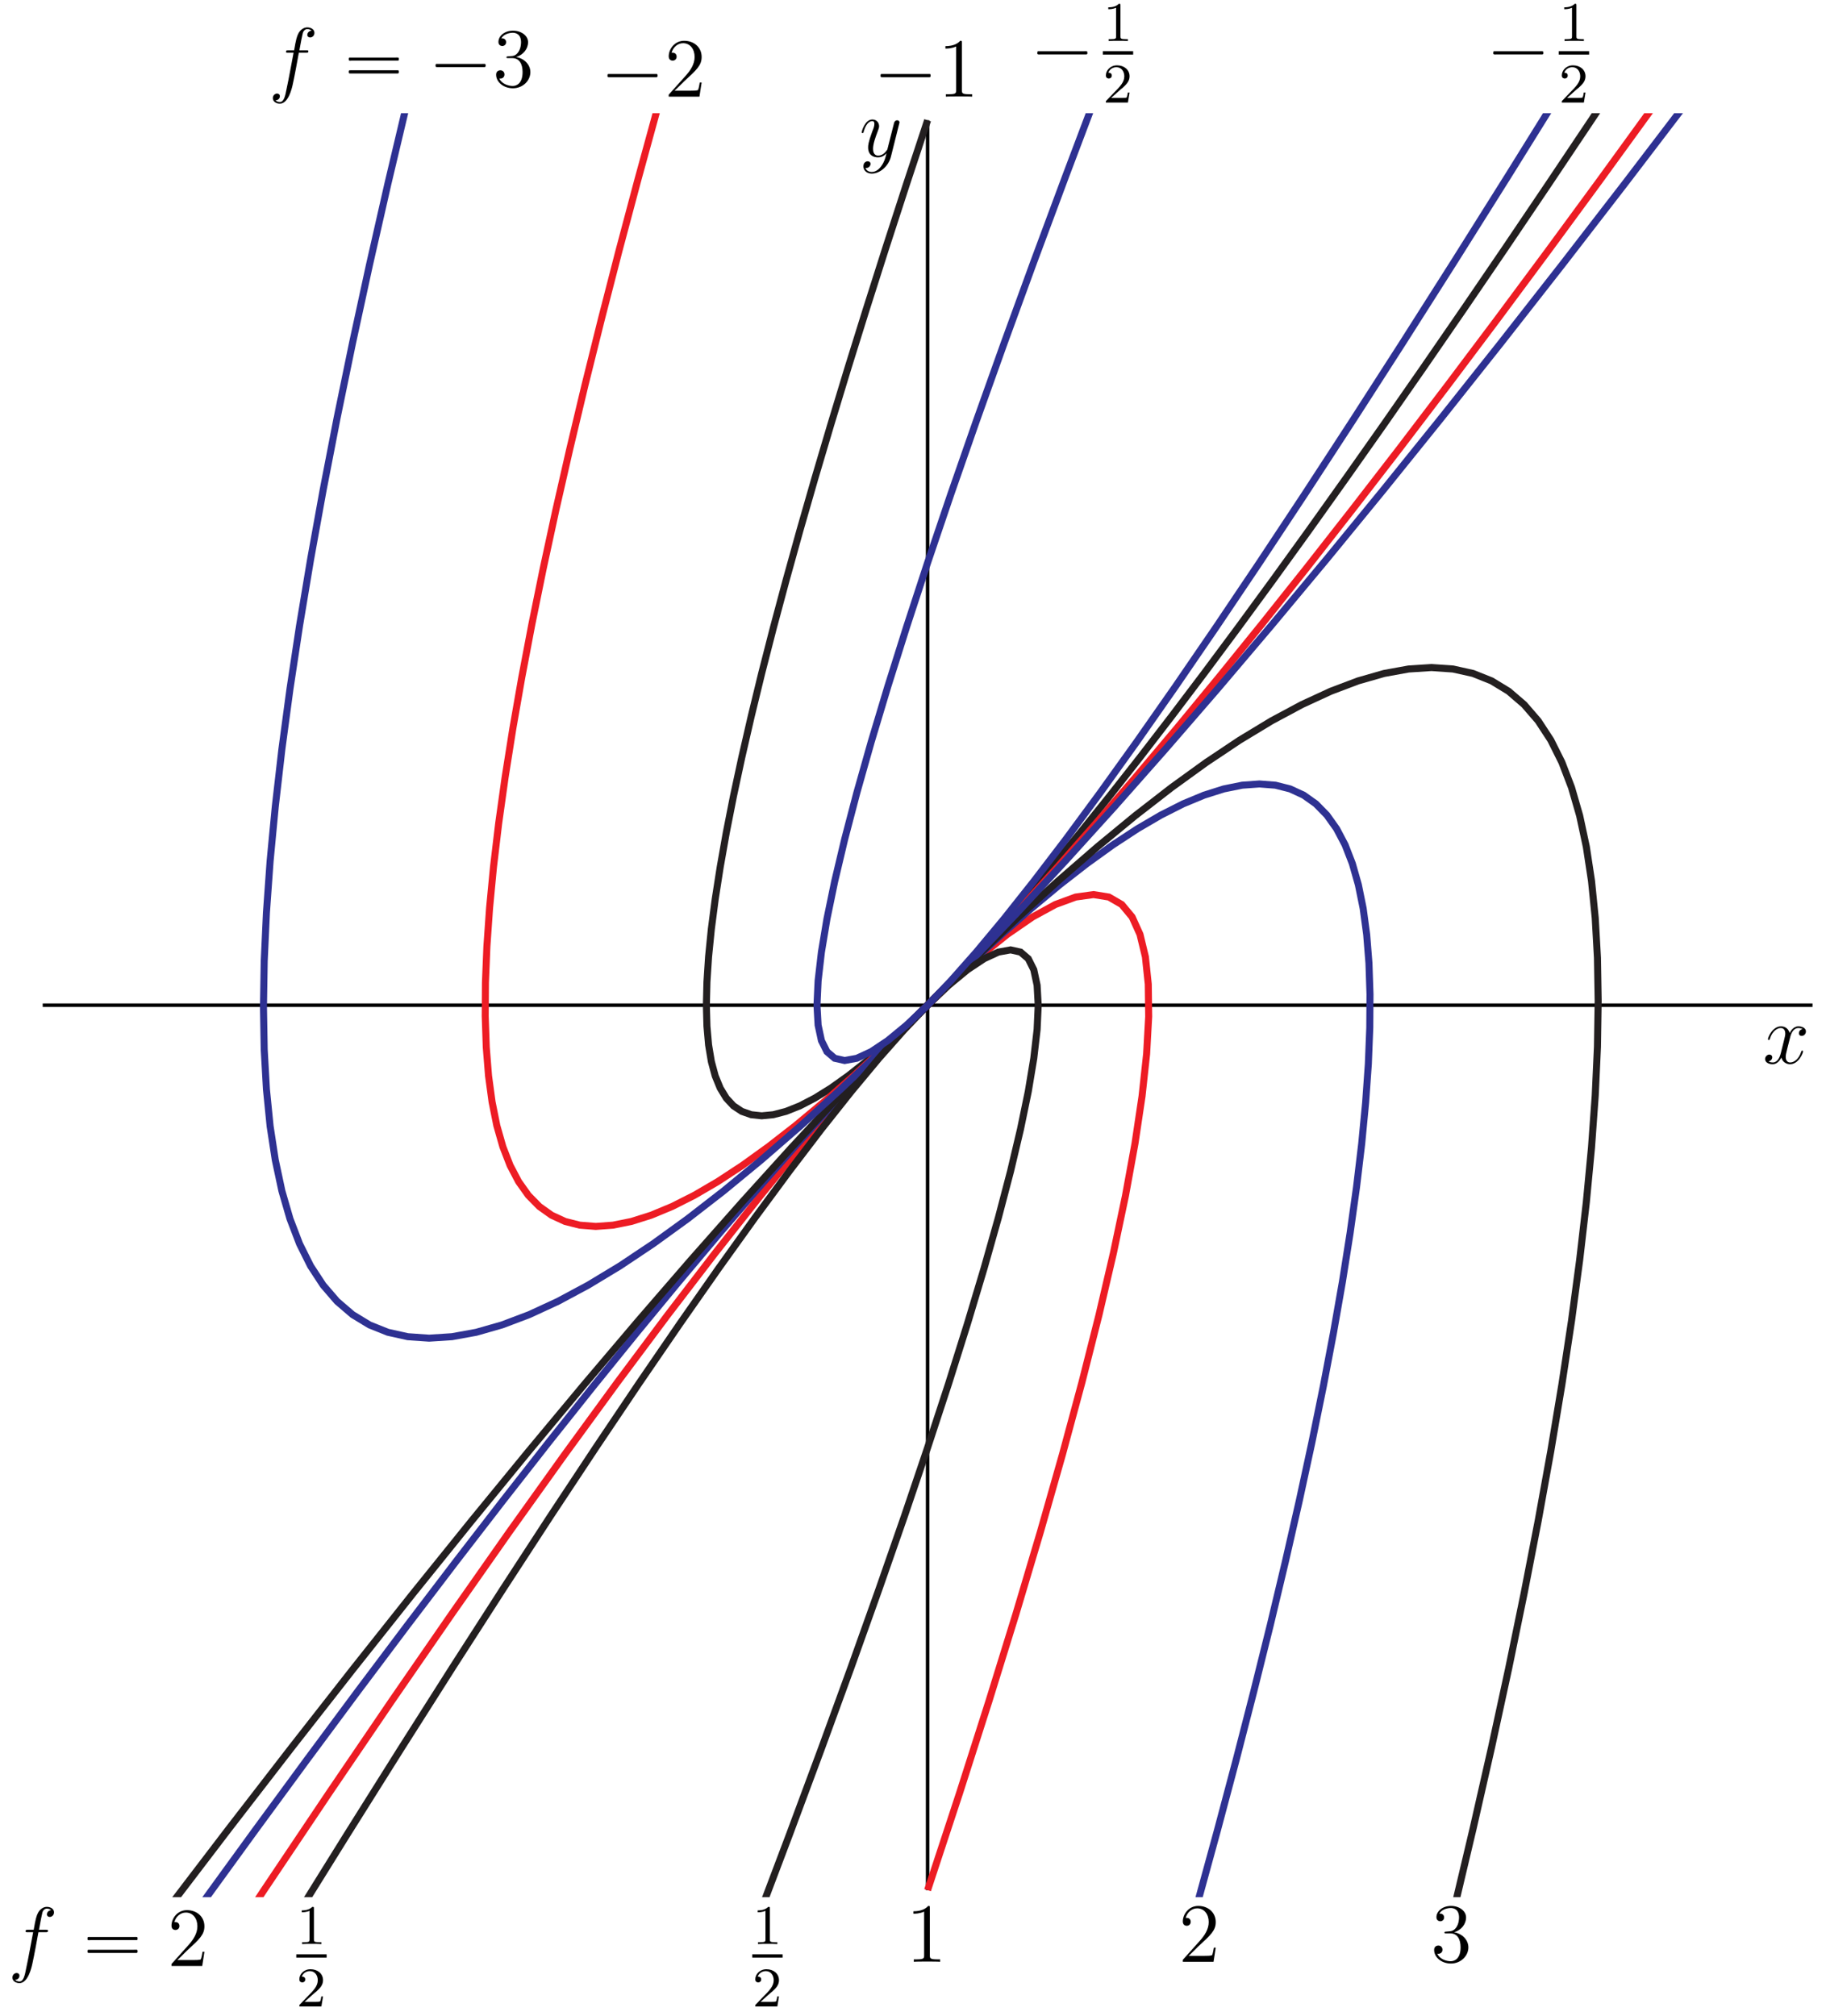 <?xml version="1.0" encoding="UTF-8"?>
<svg xmlns="http://www.w3.org/2000/svg" xmlns:xlink="http://www.w3.org/1999/xlink" width="260pt" height="287pt" viewBox="0 0 260 287" version="1.1">
<defs>
<g>
<symbol overflow="visible" id="glyph0-0">
<path style="stroke:none;" d=""/>
</symbol>
<symbol overflow="visible" id="glyph0-1">
<path style="stroke:none;" d="M 3.141 1.344 C 2.828 1.797 2.359 2.203 1.766 2.203 C 1.625 2.203 1.047 2.172 0.875 1.625 C 0.906 1.641 0.969 1.641 0.984 1.641 C 1.344 1.641 1.594 1.328 1.594 1.047 C 1.594 0.781 1.359 0.688 1.188 0.688 C 0.984 0.688 0.578 0.828 0.578 1.406 C 0.578 2.016 1.094 2.438 1.766 2.438 C 2.969 2.438 4.172 1.344 4.5 0.016 L 5.672 -4.656 C 5.688 -4.703 5.719 -4.781 5.719 -4.859 C 5.719 -5.031 5.562 -5.156 5.391 -5.156 C 5.281 -5.156 5.031 -5.109 4.938 -4.75 L 4.047 -1.234 C 4 -1.016 4 -0.984 3.891 -0.859 C 3.656 -0.531 3.266 -0.125 2.688 -0.125 C 2.016 -0.125 1.953 -0.781 1.953 -1.094 C 1.953 -1.781 2.281 -2.703 2.609 -3.562 C 2.734 -3.906 2.812 -4.078 2.812 -4.312 C 2.812 -4.812 2.453 -5.266 1.859 -5.266 C 0.766 -5.266 0.328 -3.531 0.328 -3.438 C 0.328 -3.391 0.375 -3.328 0.453 -3.328 C 0.562 -3.328 0.578 -3.375 0.625 -3.547 C 0.906 -4.547 1.359 -5.031 1.828 -5.031 C 1.938 -5.031 2.141 -5.031 2.141 -4.641 C 2.141 -4.328 2.016 -3.984 1.828 -3.531 C 1.25 -1.953 1.25 -1.562 1.25 -1.281 C 1.25 -0.141 2.062 0.125 2.656 0.125 C 3 0.125 3.438 0.016 3.844 -0.438 L 3.859 -0.422 C 3.688 0.281 3.562 0.75 3.141 1.344 Z M 3.141 1.344 "/>
</symbol>
<symbol overflow="visible" id="glyph0-2">
<path style="stroke:none;" d="M 5.672 -4.875 C 5.281 -4.812 5.141 -4.516 5.141 -4.297 C 5.141 -4 5.359 -3.906 5.531 -3.906 C 5.891 -3.906 6.141 -4.219 6.141 -4.547 C 6.141 -5.047 5.562 -5.266 5.062 -5.266 C 4.344 -5.266 3.938 -4.547 3.828 -4.328 C 3.547 -5.219 2.812 -5.266 2.594 -5.266 C 1.375 -5.266 0.734 -3.703 0.734 -3.438 C 0.734 -3.391 0.781 -3.328 0.859 -3.328 C 0.953 -3.328 0.984 -3.406 1 -3.453 C 1.406 -4.781 2.219 -5.031 2.562 -5.031 C 3.094 -5.031 3.203 -4.531 3.203 -4.25 C 3.203 -3.984 3.125 -3.703 2.984 -3.125 L 2.578 -1.5 C 2.406 -0.781 2.062 -0.125 1.422 -0.125 C 1.359 -0.125 1.062 -0.125 0.812 -0.281 C 1.25 -0.359 1.344 -0.719 1.344 -0.859 C 1.344 -1.094 1.156 -1.25 0.938 -1.25 C 0.641 -1.25 0.328 -0.984 0.328 -0.609 C 0.328 -0.109 0.891 0.125 1.406 0.125 C 1.984 0.125 2.391 -0.328 2.641 -0.828 C 2.828 -0.125 3.438 0.125 3.875 0.125 C 5.094 0.125 5.734 -1.453 5.734 -1.703 C 5.734 -1.766 5.688 -1.812 5.625 -1.812 C 5.516 -1.812 5.5 -1.75 5.469 -1.656 C 5.141 -0.609 4.453 -0.125 3.906 -0.125 C 3.484 -0.125 3.266 -0.438 3.266 -0.922 C 3.266 -1.188 3.312 -1.375 3.5 -2.156 L 3.922 -3.797 C 4.094 -4.5 4.5 -5.031 5.062 -5.031 C 5.078 -5.031 5.422 -5.031 5.672 -4.875 Z M 5.672 -4.875 "/>
</symbol>
<symbol overflow="visible" id="glyph0-3">
<path style="stroke:none;" d="M 5.328 -4.812 C 5.562 -4.812 5.672 -4.812 5.672 -5.031 C 5.672 -5.156 5.562 -5.156 5.359 -5.156 L 4.391 -5.156 C 4.609 -6.391 4.781 -7.234 4.875 -7.609 C 4.953 -7.906 5.203 -8.172 5.516 -8.172 C 5.766 -8.172 6.016 -8.062 6.125 -7.953 C 5.672 -7.906 5.516 -7.562 5.516 -7.359 C 5.516 -7.125 5.703 -6.984 5.922 -6.984 C 6.172 -6.984 6.531 -7.188 6.531 -7.641 C 6.531 -8.141 6.031 -8.422 5.5 -8.422 C 4.984 -8.422 4.484 -8.031 4.25 -7.562 C 4.031 -7.141 3.906 -6.719 3.641 -5.156 L 2.828 -5.156 C 2.609 -5.156 2.484 -5.156 2.484 -4.938 C 2.484 -4.812 2.562 -4.812 2.797 -4.812 L 3.562 -4.812 C 3.344 -3.688 2.859 -0.984 2.578 0.281 C 2.375 1.328 2.203 2.203 1.609 2.203 C 1.562 2.203 1.219 2.203 1 1.969 C 1.609 1.922 1.609 1.406 1.609 1.391 C 1.609 1.141 1.438 1 1.203 1 C 0.969 1 0.609 1.203 0.609 1.656 C 0.609 2.172 1.141 2.438 1.609 2.438 C 2.828 2.438 3.328 0.25 3.453 -0.344 C 3.672 -1.266 4.25 -4.453 4.312 -4.812 Z M 5.328 -4.812 "/>
</symbol>
<symbol overflow="visible" id="glyph1-0">
<path style="stroke:none;" d=""/>
</symbol>
<symbol overflow="visible" id="glyph1-1">
<path style="stroke:none;" d="M 3.438 -7.656 C 3.438 -7.938 3.438 -7.953 3.203 -7.953 C 2.922 -7.625 2.312 -7.188 1.094 -7.188 L 1.094 -6.844 C 1.359 -6.844 1.953 -6.844 2.625 -7.141 L 2.625 -0.922 C 2.625 -0.484 2.578 -0.344 1.531 -0.344 L 1.156 -0.344 L 1.156 0 C 1.484 -0.031 2.641 -0.031 3.031 -0.031 C 3.438 -0.031 4.578 -0.031 4.906 0 L 4.906 -0.344 L 4.531 -0.344 C 3.484 -0.344 3.438 -0.484 3.438 -0.922 Z M 3.438 -7.656 "/>
</symbol>
<symbol overflow="visible" id="glyph1-2">
<path style="stroke:none;" d="M 5.266 -2.016 L 5 -2.016 C 4.953 -1.812 4.859 -1.141 4.75 -0.953 C 4.656 -0.844 3.984 -0.844 3.625 -0.844 L 1.406 -0.844 C 1.734 -1.125 2.469 -1.891 2.766 -2.172 C 4.594 -3.844 5.266 -4.469 5.266 -5.656 C 5.266 -7.031 4.172 -7.953 2.781 -7.953 C 1.406 -7.953 0.578 -6.766 0.578 -5.734 C 0.578 -5.125 1.109 -5.125 1.141 -5.125 C 1.406 -5.125 1.703 -5.312 1.703 -5.688 C 1.703 -6.031 1.484 -6.25 1.141 -6.25 C 1.047 -6.25 1.016 -6.25 0.984 -6.234 C 1.203 -7.047 1.859 -7.609 2.625 -7.609 C 3.641 -7.609 4.266 -6.75 4.266 -5.656 C 4.266 -4.641 3.688 -3.75 3 -2.984 L 0.578 -0.281 L 0.578 0 L 4.953 0 Z M 5.266 -2.016 "/>
</symbol>
<symbol overflow="visible" id="glyph1-3">
<path style="stroke:none;" d="M 2.203 -4.297 C 2 -4.281 1.953 -4.266 1.953 -4.156 C 1.953 -4.047 2.016 -4.047 2.219 -4.047 L 2.766 -4.047 C 3.797 -4.047 4.25 -3.203 4.25 -2.062 C 4.25 -0.484 3.438 -0.078 2.844 -0.078 C 2.266 -0.078 1.297 -0.344 0.938 -1.141 C 1.328 -1.078 1.672 -1.297 1.672 -1.719 C 1.672 -2.062 1.422 -2.312 1.094 -2.312 C 0.797 -2.312 0.484 -2.141 0.484 -1.688 C 0.484 -0.625 1.547 0.25 2.875 0.25 C 4.297 0.25 5.359 -0.844 5.359 -2.047 C 5.359 -3.141 4.469 -4 3.328 -4.203 C 4.359 -4.5 5.031 -5.375 5.031 -6.312 C 5.031 -7.25 4.047 -7.953 2.891 -7.953 C 1.703 -7.953 0.812 -7.219 0.812 -6.344 C 0.812 -5.875 1.188 -5.766 1.359 -5.766 C 1.609 -5.766 1.906 -5.953 1.906 -6.312 C 1.906 -6.688 1.609 -6.859 1.344 -6.859 C 1.281 -6.859 1.25 -6.859 1.219 -6.844 C 1.672 -7.656 2.797 -7.656 2.859 -7.656 C 3.25 -7.656 4.031 -7.484 4.031 -6.312 C 4.031 -6.078 4 -5.422 3.641 -4.906 C 3.281 -4.375 2.875 -4.344 2.562 -4.328 Z M 2.203 -4.297 "/>
</symbol>
<symbol overflow="visible" id="glyph2-0">
<path style="stroke:none;" d=""/>
</symbol>
<symbol overflow="visible" id="glyph2-1">
<path style="stroke:none;" d="M 1.047 -3.203 C 0.953 -3.156 0.984 -3.031 0.984 -2.953 C 0.984 -2.922 0.984 -2.875 0.984 -2.844 C 1 -2.828 1.031 -2.797 1.062 -2.781 C 1.156 -2.75 1.297 -2.766 1.406 -2.766 L 7.625 -2.766 C 7.719 -2.766 7.828 -2.766 7.922 -2.766 C 7.969 -2.766 8.031 -2.766 8.062 -2.812 C 8.109 -2.844 8.109 -2.906 8.109 -2.969 C 8.109 -3.062 8.125 -3.188 8.016 -3.219 C 7.875 -3.234 7.719 -3.219 7.578 -3.219 L 1.219 -3.219 C 1.172 -3.219 1.094 -3.234 1.047 -3.203 Z M 1.047 -3.203 "/>
</symbol>
<symbol overflow="visible" id="glyph2-2">
<path style="stroke:none;" d="M 1.047 -4.109 C 0.953 -4.062 0.984 -3.938 0.984 -3.859 C 0.984 -3.828 0.984 -3.797 0.984 -3.75 C 1 -3.734 1.031 -3.703 1.062 -3.688 C 1.156 -3.656 1.297 -3.688 1.406 -3.688 L 7.625 -3.688 C 7.719 -3.688 7.828 -3.688 7.922 -3.688 C 7.969 -3.688 8.031 -3.688 8.062 -3.719 C 8.109 -3.75 8.109 -3.812 8.109 -3.875 C 8.109 -3.969 8.125 -4.094 8.016 -4.125 C 7.875 -4.141 7.719 -4.125 7.578 -4.125 L 1.219 -4.125 C 1.172 -4.125 1.094 -4.141 1.047 -4.109 Z M 1.047 -2.297 C 0.953 -2.25 0.984 -2.125 0.984 -2.047 C 0.984 -2.016 0.984 -1.969 0.984 -1.938 C 1 -1.906 1.031 -1.891 1.062 -1.875 C 1.156 -1.844 1.297 -1.859 1.406 -1.859 L 7.625 -1.859 C 7.719 -1.859 7.828 -1.859 7.922 -1.859 C 7.969 -1.859 8.031 -1.859 8.062 -1.906 C 8.109 -1.938 8.109 -2 8.109 -2.062 C 8.109 -2.156 8.125 -2.281 8.016 -2.312 C 7.875 -2.328 7.719 -2.312 7.578 -2.312 L 1.219 -2.312 C 1.172 -2.312 1.094 -2.312 1.047 -2.297 Z M 1.047 -2.297 "/>
</symbol>
<symbol overflow="visible" id="glyph3-0">
<path style="stroke:none;" d=""/>
</symbol>
<symbol overflow="visible" id="glyph3-1">
<path style="stroke:none;" d="M 2.5 -5.078 C 2.5 -5.297 2.484 -5.297 2.266 -5.297 C 1.938 -4.984 1.516 -4.797 0.766 -4.797 L 0.766 -4.531 C 0.984 -4.531 1.406 -4.531 1.875 -4.734 L 1.875 -0.656 C 1.875 -0.359 1.844 -0.266 1.094 -0.266 L 0.812 -0.266 L 0.812 0 C 1.141 -0.031 1.828 -0.031 2.188 -0.031 C 2.547 -0.031 3.234 -0.031 3.562 0 L 3.562 -0.266 L 3.281 -0.266 C 2.531 -0.266 2.5 -0.359 2.5 -0.656 Z M 2.5 -5.078 "/>
</symbol>
<symbol overflow="visible" id="glyph3-2">
<path style="stroke:none;" d="M 2.25 -1.625 C 2.375 -1.75 2.703 -2.016 2.844 -2.125 C 3.328 -2.578 3.797 -3.016 3.797 -3.734 C 3.797 -4.688 3 -5.297 2.016 -5.297 C 1.047 -5.297 0.422 -4.578 0.422 -3.859 C 0.422 -3.469 0.734 -3.422 0.844 -3.422 C 1.016 -3.422 1.266 -3.531 1.266 -3.844 C 1.266 -4.25 0.859 -4.25 0.766 -4.25 C 1 -4.844 1.531 -5.031 1.922 -5.031 C 2.656 -5.031 3.047 -4.406 3.047 -3.734 C 3.047 -2.906 2.469 -2.297 1.516 -1.344 L 0.516 -0.297 C 0.422 -0.219 0.422 -0.203 0.422 0 L 3.562 0 L 3.797 -1.422 L 3.547 -1.422 C 3.531 -1.266 3.469 -0.875 3.375 -0.719 C 3.328 -0.656 2.719 -0.656 2.594 -0.656 L 1.172 -0.656 Z M 2.25 -1.625 "/>
</symbol>
</g>
<clipPath id="clip1">
  <path d="M 5.082 142 L 259 142 L 259 144 L 5.082 144 Z M 5.082 142 "/>
</clipPath>
<clipPath id="clip2">
  <path d="M 131 16.121 L 133 16.121 L 133 270 L 131 270 Z M 131 16.121 "/>
</clipPath>
<clipPath id="clip3">
  <path d="M 5.082 113 L 178 113 L 178 270.121 L 5.082 270.121 Z M 5.082 113 "/>
</clipPath>
<clipPath id="clip4">
  <path d="M 86 16.121 L 259.082 16.121 L 259.082 174 L 86 174 Z M 86 16.121 "/>
</clipPath>
<clipPath id="clip5">
  <path d="M 5.082 97 L 210 97 L 210 270.121 L 5.082 270.121 Z M 5.082 97 "/>
</clipPath>
<clipPath id="clip6">
  <path d="M 54 16.121 L 259.082 16.121 L 259.082 189 L 54 189 Z M 54 16.121 "/>
</clipPath>
<clipPath id="clip7">
  <path d="M 5.082 81 L 241 81 L 241 270.121 L 5.082 270.121 Z M 5.082 81 "/>
</clipPath>
<clipPath id="clip8">
  <path d="M 23 16.121 L 259.082 16.121 L 259.082 205 L 23 205 Z M 23 16.121 "/>
</clipPath>
<clipPath id="clip9">
  <path d="M 5.082 121 L 162 121 L 162 270.121 L 5.082 270.121 Z M 5.082 121 "/>
</clipPath>
<clipPath id="clip10">
  <path d="M 102 16.121 L 259.082 16.121 L 259.082 166 L 102 166 Z M 102 16.121 "/>
</clipPath>
</defs>
<g id="surface1">
<g clip-path="url(#clip1)" clip-rule="nonzero">
<path style="fill:none;stroke-width:5;stroke-linecap:butt;stroke-linejoin:miter;stroke:rgb(0%,0%,0%);stroke-opacity:1;stroke-miterlimit:10;" d="M 60.82 1438.789 L 2580.781 1438.789 " transform="matrix(0.1,0,0,-0.1,0,287)"/>
</g>
<g clip-path="url(#clip2)" clip-rule="nonzero">
<path style="fill:none;stroke-width:5;stroke-linecap:butt;stroke-linejoin:miter;stroke:rgb(0%,0%,0%);stroke-opacity:1;stroke-miterlimit:10;" d="M 1320.781 178.789 L 1320.781 2698.789 " transform="matrix(0.1,0,0,-0.1,0,287)"/>
</g>
<g clip-path="url(#clip3)" clip-rule="nonzero">
<path style="fill:none;stroke-width:10;stroke-linecap:butt;stroke-linejoin:miter;stroke:rgb(92.94%,10.979%,14.119%);stroke-opacity:1;stroke-miterlimit:10;" d="M -6239.219 -11161.211 L -6004.727 -10739.492 L -5773.789 -10324.883 L -5546.406 -9917.344 L -5322.539 -9516.914 L -5102.266 -9123.555 L -4885.508 -8737.266 L -4672.266 -8358.086 L -4462.617 -7986.016 L -4256.484 -7620.977 L -4053.906 -7263.086 L -3854.844 -6912.227 L -3659.336 -6568.516 L -3467.383 -6231.836 L -3278.984 -5902.266 L -3094.102 -5579.805 L -2912.812 -5264.414 L -2735.039 -4956.094 L -2560.781 -4654.883 L -2390.117 -4360.742 L -2222.969 -4073.711 L -2059.336 -3793.75 L -1899.297 -3520.898 L -1742.773 -3255.078 L -1589.805 -2996.406 L -1440.352 -2744.805 L -1294.492 -2500.273 L -1152.148 -2262.852 L -1013.359 -2032.5 L -878.086 -1809.258 L -746.406 -1593.086 L -618.242 -1383.984 L -493.594 -1181.992 L -372.539 -987.109 L -255 -799.258 L -140.977 -618.555 L -30.547 -444.883 L 76.367 -278.359 L 179.727 -118.867 L 279.531 33.516 L 375.82 178.789 L 468.516 316.992 L 557.695 448.125 L 643.359 572.148 L 725.43 689.102 L 804.023 798.945 L 879.023 901.719 L 950.469 997.422 L 1018.398 1086.016 L 1082.773 1167.5 L 1143.594 1241.914 L 1200.898 1309.258 L 1254.648 1369.492 L 1304.844 1422.656 L 1351.523 1468.711 L 1394.648 1507.695 L 1434.219 1539.609 L 1470.234 1564.414 L 1502.695 1582.148 L 1531.641 1592.773 L 1557.031 1596.289 L 1578.906 1592.773 L 1597.227 1582.148 L 1611.992 1564.414 L 1623.203 1539.609 L 1630.898 1507.695 L 1635 1468.711 L 1635.586 1422.656 L 1632.656 1369.492 L 1626.133 1309.258 L 1616.094 1241.914 L 1602.539 1167.5 L 1585.391 1086.016 L 1564.727 997.422 L 1540.508 901.719 L 1512.734 798.945 L 1481.445 689.102 L 1446.602 572.148 L 1408.203 448.125 L 1366.289 316.992 L 1320.781 178.789 " transform="matrix(0.1,0,0,-0.1,0,287)"/>
</g>
<g clip-path="url(#clip4)" clip-rule="nonzero">
<path style="fill:none;stroke-width:10;stroke-linecap:butt;stroke-linejoin:miter;stroke:rgb(13.73%,12.16%,12.549%);stroke-opacity:1;stroke-miterlimit:10;" d="M 1320.781 2698.789 L 1290.078 2605.898 L 1260.938 2516.094 L 1233.398 2429.492 L 1207.383 2346.016 L 1183.008 2265.664 L 1160.156 2188.516 L 1138.906 2114.492 L 1119.219 2043.594 L 1101.094 1975.898 L 1084.531 1911.289 L 1069.609 1849.883 L 1056.211 1791.602 L 1044.375 1736.484 L 1034.141 1684.492 L 1025.508 1635.664 L 1018.398 1590 L 1012.891 1547.461 L 1008.945 1508.086 L 1006.602 1471.875 L 1005.781 1438.789 L 1006.602 1408.867 L 1008.945 1382.109 L 1012.891 1358.477 L 1018.398 1338.008 L 1025.508 1320.664 L 1034.141 1306.484 L 1044.375 1295.469 L 1056.211 1287.617 L 1069.609 1282.891 L 1084.531 1281.289 L 1101.094 1282.891 L 1119.219 1287.617 L 1138.906 1295.469 L 1160.156 1306.484 L 1183.008 1320.664 L 1207.383 1338.008 L 1233.398 1358.477 L 1260.938 1382.109 L 1290.078 1408.867 L 1320.781 1438.789 L 1353.086 1471.875 L 1386.953 1508.086 L 1422.383 1547.461 L 1459.414 1590 L 1498.008 1635.664 L 1538.164 1684.492 L 1579.883 1736.484 L 1623.203 1791.602 L 1668.086 1849.883 L 1714.531 1911.289 L 1762.578 1975.898 L 1812.188 2043.594 L 1863.398 2114.492 L 1916.133 2188.516 L 1970.508 2265.664 L 2026.406 2346.016 L 2083.906 2429.492 L 2142.969 2516.094 L 2203.594 2605.898 L 2265.781 2698.789 L 2329.609 2794.883 L 2394.961 2894.102 L 2461.875 2996.484 L 2530.391 3101.992 L 2600.508 3210.664 L 2672.148 3322.5 L 2745.391 3437.461 L 2820.195 3555.586 L 2896.602 3676.875 L 2974.531 3801.289 L 3054.102 3928.867 L 3135.195 4059.609 L 3217.891 4193.477 L 3302.148 4330.508 L 3388.008 4470.664 L 3475.391 4613.984 L 3564.375 4760.469 L 3654.961 4910.117 L 3747.109 5062.891 L 3840.781 5218.789 " transform="matrix(0.1,0,0,-0.1,0,287)"/>
</g>
<g clip-path="url(#clip5)" clip-rule="nonzero">
<path style="fill:none;stroke-width:10;stroke-linecap:butt;stroke-linejoin:miter;stroke:rgb(18.039%,19.22%,57.249%);stroke-opacity:1;stroke-miterlimit:10;" d="M -569.18 -1081.211 L -475.586 -941.211 L -383.75 -804.766 L -293.672 -671.914 L -205.391 -542.539 L -118.867 -416.758 L -34.102 -294.492 L 48.906 -175.781 L 130.117 -60.586 L 209.531 51.016 L 287.188 159.102 L 363.086 263.633 L 437.227 364.648 L 509.57 462.109 L 580.156 556.016 L 648.984 646.367 L 716.016 733.203 L 781.25 816.484 L 844.766 896.211 L 906.484 972.383 L 966.445 1045.039 L 1024.609 1114.141 L 1081.016 1179.727 L 1135.625 1241.719 L 1188.516 1300.195 L 1239.609 1355.117 L 1288.906 1406.523 L 1336.445 1454.336 L 1382.227 1498.633 L 1426.211 1539.414 L 1468.477 1576.602 L 1508.906 1610.273 L 1547.617 1640.391 L 1584.531 1666.992 L 1619.648 1690 L 1653.047 1709.492 L 1684.648 1725.469 L 1714.453 1737.852 L 1742.5 1746.719 L 1768.789 1752.031 L 1793.281 1753.789 L 1816.055 1752.031 L 1836.992 1746.719 L 1856.211 1737.852 L 1873.633 1725.469 L 1889.297 1709.492 L 1903.164 1690 L 1915.273 1666.992 L 1925.586 1640.391 L 1934.141 1610.273 L 1940.977 1576.602 L 1945.977 1539.414 L 1949.219 1498.633 L 1950.703 1454.336 L 1950.391 1406.523 L 1948.359 1355.117 L 1944.492 1300.195 L 1938.906 1241.719 L 1931.523 1179.727 L 1922.344 1114.141 L 1911.445 1045.039 L 1898.711 972.383 L 1884.258 896.211 L 1868.008 816.484 L 1850 733.203 L 1830.195 646.367 L 1808.672 556.016 L 1785.312 462.109 L 1760.234 364.648 L 1733.359 263.633 L 1704.727 159.102 L 1674.297 51.016 L 1642.109 -60.586 L 1608.125 -175.781 L 1572.422 -294.492 L 1534.883 -416.758 L 1495.625 -542.539 L 1454.57 -671.914 L 1411.758 -804.766 L 1367.148 -941.211 L 1320.781 -1081.211 " transform="matrix(0.1,0,0,-0.1,0,287)"/>
</g>
<g clip-path="url(#clip6)" clip-rule="nonzero">
<path style="fill:none;stroke-width:10;stroke-linecap:butt;stroke-linejoin:miter;stroke:rgb(92.94%,10.979%,14.119%);stroke-opacity:1;stroke-miterlimit:10;" d="M 1320.781 3958.789 L 1274.453 3818.828 L 1229.844 3682.383 L 1187.031 3549.492 L 1145.977 3420.156 L 1106.719 3294.336 L 1069.219 3172.109 L 1033.477 3053.359 L 999.492 2938.203 L 967.305 2826.562 L 936.914 2718.477 L 908.242 2613.945 L 881.367 2512.969 L 856.289 2415.508 L 832.93 2321.602 L 811.406 2231.211 L 791.602 2144.414 L 773.594 2061.133 L 757.344 1981.406 L 742.891 1905.195 L 730.195 1832.539 L 719.258 1763.438 L 710.078 1697.891 L 702.695 1635.859 L 697.109 1577.383 L 693.281 1522.461 L 691.211 1471.094 L 690.898 1423.242 L 692.383 1378.945 L 695.625 1338.203 L 700.664 1300.977 L 707.422 1267.305 L 716.016 1237.188 L 726.328 1210.625 L 738.438 1187.578 L 752.305 1168.086 L 767.969 1152.148 L 785.391 1139.766 L 804.609 1130.898 L 825.547 1125.586 L 848.32 1123.789 L 872.812 1125.586 L 899.102 1130.898 L 927.148 1139.766 L 956.992 1152.148 L 988.555 1168.086 L 1021.953 1187.578 L 1057.109 1210.625 L 1093.984 1237.188 L 1132.695 1267.305 L 1173.125 1300.977 L 1215.391 1338.203 L 1259.375 1378.945 L 1305.156 1423.242 L 1352.695 1471.094 L 1401.992 1522.461 L 1453.086 1577.383 L 1505.977 1635.859 L 1560.586 1697.891 L 1616.992 1763.438 L 1675.195 1832.539 L 1735.117 1905.195 L 1796.836 1981.406 L 1860.352 2061.133 L 1925.586 2144.414 L 1992.656 2231.211 L 2061.445 2321.602 L 2132.031 2415.508 L 2204.375 2512.969 L 2278.516 2613.945 L 2354.375 2718.477 L 2432.07 2826.562 L 2511.484 2938.203 L 2592.695 3053.359 L 2675.703 3172.109 L 2760.469 3294.336 L 2846.992 3420.156 L 2935.273 3549.492 L 3025.352 3682.383 L 3117.188 3818.828 L 3210.781 3958.789 " transform="matrix(0.1,0,0,-0.1,0,287)"/>
</g>
<g clip-path="url(#clip7)" clip-rule="nonzero">
<path style="fill:none;stroke-width:9.565;stroke-linecap:butt;stroke-linejoin:miter;stroke:rgb(13.73%,12.16%,12.549%);stroke-opacity:1;stroke-miterlimit:10;" d="M -9985.155 -16300.01 L -9765.195 -15920.396 L -9547.254 -15544.706 L -9331.329 -15173.088 L -9117.423 -14805.617 L -8905.497 -14441.994 L -8695.588 -14082.407 L -8487.697 -13726.893 L -8281.824 -13375.414 L -8077.931 -13027.895 L -7876.055 -12684.412 L -7676.198 -12344.889 L -7478.358 -12009.513 L -7282.498 -11678.098 L -7088.655 -11350.681 L -6896.831 -11027.3 L -6707.024 -10707.916 L -6519.197 -10392.492 L -6333.388 -10081.216 L -6149.597 -9773.864 L -5967.823 -9470.546 L -5788.067 -9171.264 L -5610.291 -8875.98 L -5434.532 -8584.73 L -5260.792 -8297.479 L -5089.031 -8014.263 L -4919.326 -7735.083 L -4751.564 -7459.863 L -4585.856 -7188.715 L -4422.166 -6921.565 L -4260.457 -6658.414 L -4100.765 -6399.297 L -3943.09 -6144.216 L -3787.434 -5893.133 L -3633.757 -5646.048 L -3482.099 -5402.998 L -3332.458 -5163.983 L -3184.834 -4928.966 L -3039.191 -4697.984 L -2895.565 -4471 L -2753.957 -4248.015 L -2614.367 -4029.101 L -2476.757 -3814.149 L -2341.202 -3603.231 L -2207.627 -3396.349 L -2076.032 -3193.465 L -1946.493 -2994.616 L -1818.934 -2799.802 L -1693.392 -2608.949 L -1569.868 -2422.169 L -1448.324 -2239.386 L -1328.836 -2060.601 L -1211.327 -1885.852 L -1095.836 -1715.1 L -982.326 -1548.384 L -870.833 -1385.703 L -761.395 -1227.02 L -653.9 -1072.335 L -548.46 -921.685 L -445 -775.07 L -343.558 -632.453 L -244.134 -493.834 L -146.727 -359.251 L -51.3 -228.702 L 42.071 -102.152 L 133.463 20.363 L 222.874 138.88 L 310.23 253.362 L 395.606 363.847 L 478.964 470.295 L 560.304 572.746 L 639.664 671.162 L 717.007 765.58 L 792.332 855.962 L 865.639 942.347 L 936.929 1024.696 L 1006.239 1103.048 L 1073.53 1177.364 L 1138.804 1247.645 L 1202.098 1313.965 L 1263.337 1376.213 L 1322.596 1434.462 L 1379.874 1488.714 L 1435.098 1538.931 L 1488.303 1585.112 L 1539.529 1627.296 L 1588.774 1665.481 L 1635.964 1699.594 L 1681.174 1729.747 L 1724.329 1755.864 L 1765.504 1777.946 L 1804.698 1796.03 L 1841.838 1810.079 L 1876.997 1820.129 L 1910.138 1826.145 L 1941.262 1828.163 L 1970.406 1826.145 L 1997.532 1820.129 L 2022.64 1810.079 L 2045.731 1796.03 L 2066.804 1777.946 L 2085.896 1755.864 L 2102.972 1729.747 L 2118.029 1699.594 L 2131.106 1665.481 L 2142.129 1627.296 L 2151.171 1585.112 L 2158.195 1538.931 L 2163.239 1488.714 L 2166.266 1434.462 L 2167.237 1376.213 L 2166.266 1313.965 L 2163.239 1247.645 L 2158.195 1177.364 L 2151.171 1103.048 L 2142.129 1024.696 L 2131.106 942.347 L 2118.029 855.962 L 2102.972 765.58 L 2085.896 671.162 L 2066.804 572.746 L 2045.731 470.295 L 2022.64 363.847 L 1997.532 253.362 L 1970.406 138.88 L 1941.262 20.363 L 1910.138 -102.152 L 1876.997 -228.702 L 1841.838 -359.251 L 1804.698 -493.834 L 1765.504 -632.453 L 1724.329 -775.07 L 1681.174 -921.685 L 1635.964 -1072.335 L 1588.774 -1227.02 L 1539.529 -1385.703 L 1488.303 -1548.384 L 1435.098 -1715.1 L 1379.874 -1885.852 L 1322.596 -2060.601 L 1263.337 -2239.386 L 1202.098 -2422.169 L 1138.804 -2608.949 L 1073.53 -2799.802 L 1006.239 -2994.616 L 936.929 -3193.465 L 865.639 -3396.349 L 792.332 -3603.231 L 717.007 -3814.149 L 639.664 -4029.101 L 560.304 -4248.015 L 478.964 -4471 L 395.606 -4697.984 L 310.23 -4928.966 L 222.874 -5163.983 L 133.463 -5402.998 L 42.071 -5646.048 L -51.3 -5893.133 L -146.727 -6144.216 L -244.134 -6399.297 L -343.558 -6658.414 " transform="matrix(0.105,0,0,-0.105,0,287)"/>
</g>
<g clip-path="url(#clip8)" clip-rule="nonzero">
<path style="fill:none;stroke-width:8.183;stroke-linecap:butt;stroke-linejoin:miter;stroke:rgb(18.039%,19.22%,57.249%);stroke-opacity:1;stroke-miterlimit:10;" d="M 2455.611 8051.316 L 2370.55 7829.634 L 2287.215 7611.371 L 2205.575 7396.561 L 2125.692 7185.204 L 2047.472 6977.266 L 1971.01 6772.749 L 1896.274 6571.684 L 1823.232 6374.072 L 1751.916 6179.88 L 1682.295 5989.14 L 1614.432 5801.821 L 1548.262 5617.953 L 1483.819 5437.507 L 1421.103 5260.512 L 1360.08 5086.938 L 1300.815 4916.816 L 1243.245 4750.115 L 1187.401 4586.865 L 1133.251 4427.036 L 1080.827 4270.66 L 1030.161 4117.736 L 981.158 3968.2 L 933.912 3822.148 L 888.361 3679.485 L 844.536 3540.306 L 802.437 3404.547 L 762.064 3272.241 L 723.386 3143.355 L 686.465 3017.889 L 651.207 2895.876 L 617.707 2777.315 L 585.933 2662.174 L 555.853 2550.454 L 527.499 2442.185 L 500.84 2337.37 L 475.938 2235.974 L 452.731 2138.031 L 431.25 2043.508 L 411.495 1952.438 L 393.435 1864.788 L 377.132 1780.59 L 362.524 1699.812 L 349.642 1622.487 L 338.454 1548.582 L 328.992 1478.13 L 321.288 1411.097 L 315.247 1347.517 L 310.963 1287.39 L 308.374 1230.682 L 307.511 1177.395 L 308.374 1127.561 L 310.963 1081.178 L 315.247 1038.185 L 321.288 998.675 L 328.992 962.585 L 338.454 929.948 L 349.642 900.732 L 362.524 874.935 L 377.132 852.623 L 393.435 833.699 L 411.495 818.228 L 431.25 806.209 L 452.731 797.61 L 475.938 792.464 L 500.84 790.737 L 527.499 792.464 L 555.853 797.61 L 585.933 806.209 L 617.707 818.228 L 651.207 833.699 L 686.465 852.623 L 723.386 874.935 L 762.064 900.732 L 802.437 929.948 L 844.536 962.585 L 888.361 998.675 L 933.912 1038.185 L 981.158 1081.178 L 1030.161 1127.561 L 1080.827 1177.395 L 1133.251 1230.682 L 1187.401 1287.39 L 1243.245 1347.517 L 1300.815 1411.097 L 1360.08 1478.13 L 1421.103 1548.582 L 1483.819 1622.487 L 1548.262 1699.812 L 1614.432 1780.59 L 1682.295 1864.788 L 1751.916 1952.438 L 1823.232 2043.508 L 1896.274 2138.031 L 1971.01 2235.974 L 2047.472 2337.37 L 2125.692 2442.185 L 2205.575 2550.454 L 2287.215 2662.174 L 2370.55 2777.315 L 2455.611 2895.876 L 2542.398 3017.889 L 2630.911 3143.355 L 2721.119 3272.241 L 2813.084 3404.547 L 2906.712 3540.306 L 3002.098 3679.485 L 3099.178 3822.148 L 3197.984 3968.2 L 3298.549 4117.736 L 3400.775 4270.66 L 3504.76 4427.036 L 3610.439 4586.865 L 3717.844 4750.115 L 3826.975 4916.816 L 3937.8 5086.938 L 4050.384 5260.512 L 4164.661 5437.507 L 4280.633 5617.953 L 4398.363 5801.821 L 4517.787 5989.14 L 4638.938 6179.88 L 4761.814 6374.072 L 4886.417 6571.684 L 5012.713 6772.749 L 5140.736 6977.266 L 5270.485 7185.204 L 5401.961 7396.561 L 5535.13 7611.371 L 5670.026 7829.634 L 5806.647 8051.316 L 5944.995 8276.419 L 6085.037 8504.975 L 6226.806 8736.982 L 6370.3 8972.41 L 6515.521 9211.29 L 6662.435 9453.591 L 6811.108 9699.344 L 6961.475 9948.517 L 7113.536 10201.111 L 7267.356 10457.189 L 7422.869 10716.687 L 7580.109 10979.605 L 7739.075 11246.008 L 7899.767 11515.799 L 8062.153 11789.011 L 8226.265 12065.707 L 8392.103 12345.791 L 8559.636 12629.295 L 8728.927 12916.316 L 8899.912 13206.693 L 9072.623 13500.586 L 9247.028 13797.9 L 9423.192 14098.602 L 9601.049 14402.788 L 9780.633 14710.395 L 9961.943 15021.486 L 10144.915 15335.902 L 10329.709 15653.897 L 10516.102 15975.185 L 10704.284 16299.989 " transform="matrix(0.122,0,0,-0.122,0,287)"/>
</g>
<g clip-path="url(#clip9)" clip-rule="nonzero">
<path style="fill:none;stroke-width:10;stroke-linecap:butt;stroke-linejoin:miter;stroke:rgb(13.73%,12.16%,12.549%);stroke-opacity:1;stroke-miterlimit:10;" d="M -2459.219 -4861.211 L -2303.281 -4580.859 L -2150.508 -4306.797 L -2000.898 -4039.062 L -1854.414 -3777.617 L -1711.055 -3522.461 L -1570.898 -3273.594 L -1433.867 -3031.055 L -1300 -2794.805 L -1169.258 -2564.844 L -1041.719 -2341.211 L -917.266 -2123.867 L -796.016 -1912.812 L -677.891 -1708.047 L -562.891 -1509.609 L -451.055 -1317.461 L -342.383 -1131.602 L -236.875 -952.07 L -134.492 -778.789 L -35.273 -611.836 L 60.82 -451.211 L 153.711 -296.836 L 243.516 -148.789 L 330.117 -7.031 L 413.594 128.398 L 493.945 257.539 L 571.094 380.391 L 645.117 496.953 L 716.016 607.188 L 783.711 711.133 L 848.32 808.789 L 909.727 900.156 L 968.008 985.195 L 1023.125 1063.945 L 1075.117 1136.406 L 1123.945 1202.539 L 1169.609 1262.383 L 1212.148 1315.938 L 1251.484 1363.203 L 1287.734 1404.141 L 1320.781 1438.789 L 1350.742 1467.148 L 1377.5 1489.219 L 1401.133 1504.961 L 1421.602 1514.414 L 1438.945 1517.539 L 1453.086 1514.414 L 1464.141 1504.961 L 1471.992 1489.219 L 1476.719 1467.148 L 1478.281 1438.789 L 1476.719 1404.141 L 1471.992 1363.203 L 1464.141 1315.938 L 1453.086 1262.383 L 1438.945 1202.539 L 1421.602 1136.406 L 1401.133 1063.945 L 1377.5 985.195 L 1350.742 900.156 L 1320.781 808.789 L 1287.734 711.133 L 1251.484 607.188 L 1212.148 496.953 L 1169.609 380.391 L 1123.945 257.539 L 1075.117 128.398 L 1023.125 -7.031 L 968.008 -148.789 L 909.727 -296.836 L 848.32 -451.211 L 783.711 -611.836 L 716.016 -778.789 L 645.117 -952.07 L 571.094 -1131.602 L 493.945 -1317.461 L 413.594 -1509.609 L 330.117 -1708.047 L 243.516 -1912.812 L 153.711 -2123.867 L 60.82 -2341.211 " transform="matrix(0.1,0,0,-0.1,0,287)"/>
</g>
<g clip-path="url(#clip10)" clip-rule="nonzero">
<path style="fill:none;stroke-width:10;stroke-linecap:butt;stroke-linejoin:miter;stroke:rgb(18.039%,19.22%,57.249%);stroke-opacity:1;stroke-miterlimit:10;" d="M 2580.781 5218.789 L 2487.891 5001.445 L 2398.086 4790.391 L 2311.484 4585.664 L 2228.008 4387.188 L 2147.695 4195.039 L 2070.508 4009.219 L 1996.484 3829.648 L 1925.586 3656.406 L 1857.891 3489.453 L 1793.281 3328.789 L 1731.875 3174.453 L 1673.594 3026.406 L 1618.477 2884.648 L 1566.484 2749.219 L 1517.695 2620.039 L 1471.992 2497.188 L 1429.492 2380.664 L 1390.117 2270.391 L 1353.867 2166.445 L 1320.781 2068.789 L 1290.898 1977.461 L 1264.102 1892.383 L 1240.469 1813.633 L 1220 1741.211 L 1202.695 1675.039 L 1188.516 1615.195 L 1177.461 1561.641 L 1169.609 1514.414 L 1164.883 1473.438 L 1163.281 1438.789 L 1164.883 1410.469 L 1169.609 1388.398 L 1177.461 1372.656 L 1188.516 1363.203 L 1202.695 1360.039 L 1220 1363.203 L 1240.469 1372.656 L 1264.102 1388.398 L 1290.898 1410.469 L 1320.781 1438.789 L 1353.867 1473.438 L 1390.117 1514.414 L 1429.492 1561.641 L 1471.992 1615.195 L 1517.695 1675.039 L 1566.484 1741.211 L 1618.477 1813.633 L 1673.594 1892.383 L 1731.875 1977.461 L 1793.281 2068.789 L 1857.891 2166.445 L 1925.586 2270.391 L 1996.484 2380.664 L 2070.508 2497.188 L 2147.695 2620.039 L 2228.008 2749.219 L 2311.484 2884.648 L 2398.086 3026.406 L 2487.891 3174.453 L 2580.781 3328.789 L 2676.875 3489.453 L 2776.094 3656.406 L 2878.477 3829.648 L 2983.984 4009.219 L 3092.695 4195.039 L 3204.492 4387.188 L 3319.492 4585.664 L 3437.617 4790.391 L 3558.867 5001.445 L 3683.281 5218.789 L 3810.898 5442.461 L 3941.602 5672.383 L 4075.469 5908.633 L 4212.5 6151.211 L 4352.695 6400.039 L 4496.016 6655.195 L 4642.461 6916.641 L 4792.109 7184.414 L 4944.883 7458.438 L 5100.781 7738.789 " transform="matrix(0.1,0,0,-0.1,0,287)"/>
</g>
<g style="fill:rgb(0%,0%,0%);fill-opacity:1;">
  <use xlink:href="#glyph0-1" x="122.36" y="22.28"/>
</g>
<g style="fill:rgb(0%,0%,0%);fill-opacity:1;">
  <use xlink:href="#glyph0-2" x="251" y="151.4"/>
</g>
<g style="fill:rgb(0%,0%,0%);fill-opacity:1;">
  <use xlink:href="#glyph1-1" x="128.96" y="279.32"/>
</g>
<g style="fill:rgb(0%,0%,0%);fill-opacity:1;">
  <use xlink:href="#glyph2-1" x="124.4" y="13.76"/>
</g>
<g style="fill:rgb(0%,0%,0%);fill-opacity:1;">
  <use xlink:href="#glyph1-1" x="133.52" y="13.76"/>
</g>
<g style="fill:rgb(0%,0%,0%);fill-opacity:1;">
  <use xlink:href="#glyph1-2" x="167.84" y="279.32"/>
</g>
<g style="fill:rgb(0%,0%,0%);fill-opacity:1;">
  <use xlink:href="#glyph0-3" x="1.16" y="279.92"/>
</g>
<g style="fill:rgb(0%,0%,0%);fill-opacity:1;">
  <use xlink:href="#glyph2-2" x="11.48" y="279.92"/>
</g>
<g style="fill:rgb(0%,0%,0%);fill-opacity:1;">
  <use xlink:href="#glyph1-2" x="23.84" y="279.92"/>
</g>
<g style="fill:rgb(0%,0%,0%);fill-opacity:1;">
  <use xlink:href="#glyph2-1" x="85.519" y="13.76"/>
</g>
<g style="fill:rgb(0%,0%,0%);fill-opacity:1;">
  <use xlink:href="#glyph1-2" x="94.639" y="13.76"/>
</g>
<g style="fill:rgb(0%,0%,0%);fill-opacity:1;">
  <use xlink:href="#glyph1-3" x="203.719" y="279.32"/>
</g>
<g style="fill:rgb(0%,0%,0%);fill-opacity:1;">
  <use xlink:href="#glyph0-3" x="38.239" y="12.32"/>
</g>
<g style="fill:rgb(0%,0%,0%);fill-opacity:1;">
  <use xlink:href="#glyph2-2" x="48.679" y="12.32"/>
</g>
<g style="fill:rgb(0%,0%,0%);fill-opacity:1;">
  <use xlink:href="#glyph2-1" x="61.039" y="12.32"/>
</g>
<g style="fill:rgb(0%,0%,0%);fill-opacity:1;">
  <use xlink:href="#glyph1-3" x="70.159" y="12.32"/>
</g>
<g style="fill:rgb(0%,0%,0%);fill-opacity:1;">
  <use xlink:href="#glyph3-1" x="107.119" y="276.8"/>
</g>
<path style=" stroke:none;fill-rule:nonzero;fill:rgb(0%,0%,0%);fill-opacity:1;" d="M 107.109 278.254 L 111.43 278.254 L 111.43 278.734 L 107.109 278.734 Z M 107.109 278.254 "/>
<g style="fill:rgb(0%,0%,0%);fill-opacity:1;">
  <use xlink:href="#glyph3-2" x="107.12" y="285.68"/>
</g>
<g style="fill:rgb(0%,0%,0%);fill-opacity:1;">
  <use xlink:href="#glyph3-1" x="42.2" y="276.8"/>
</g>
<path style=" stroke:none;fill-rule:nonzero;fill:rgb(0%,0%,0%);fill-opacity:1;" d="M 42.188 278.254 L 46.508 278.254 L 46.508 278.734 L 42.188 278.734 Z M 42.188 278.254 "/>
<g style="fill:rgb(0%,0%,0%);fill-opacity:1;">
  <use xlink:href="#glyph3-2" x="42.2" y="285.68"/>
</g>
<g style="fill:rgb(0%,0%,0%);fill-opacity:1;">
  <use xlink:href="#glyph2-1" x="211.64" y="10.52"/>
</g>
<g style="fill:rgb(0%,0%,0%);fill-opacity:1;">
  <use xlink:href="#glyph3-1" x="221.96" y="5.84"/>
</g>
<path style=" stroke:none;fill-rule:nonzero;fill:rgb(0%,0%,0%);fill-opacity:1;" d="M 221.949 7.293 L 226.27 7.293 L 226.27 7.773 L 221.949 7.773 Z M 221.949 7.293 "/>
<g style="fill:rgb(0%,0%,0%);fill-opacity:1;">
  <use xlink:href="#glyph3-2" x="221.96" y="14.6"/>
</g>
<g style="fill:rgb(0%,0%,0%);fill-opacity:1;">
  <use xlink:href="#glyph2-1" x="146.72" y="10.52"/>
</g>
<g style="fill:rgb(0%,0%,0%);fill-opacity:1;">
  <use xlink:href="#glyph3-1" x="157.04" y="5.84"/>
</g>
<path style=" stroke:none;fill-rule:nonzero;fill:rgb(0%,0%,0%);fill-opacity:1;" d="M 157.027 7.293 L 161.348 7.293 L 161.348 7.773 L 157.027 7.773 Z M 157.027 7.293 "/>
<g style="fill:rgb(0%,0%,0%);fill-opacity:1;">
  <use xlink:href="#glyph3-2" x="157.04" y="14.6"/>
</g>
</g>
</svg>
